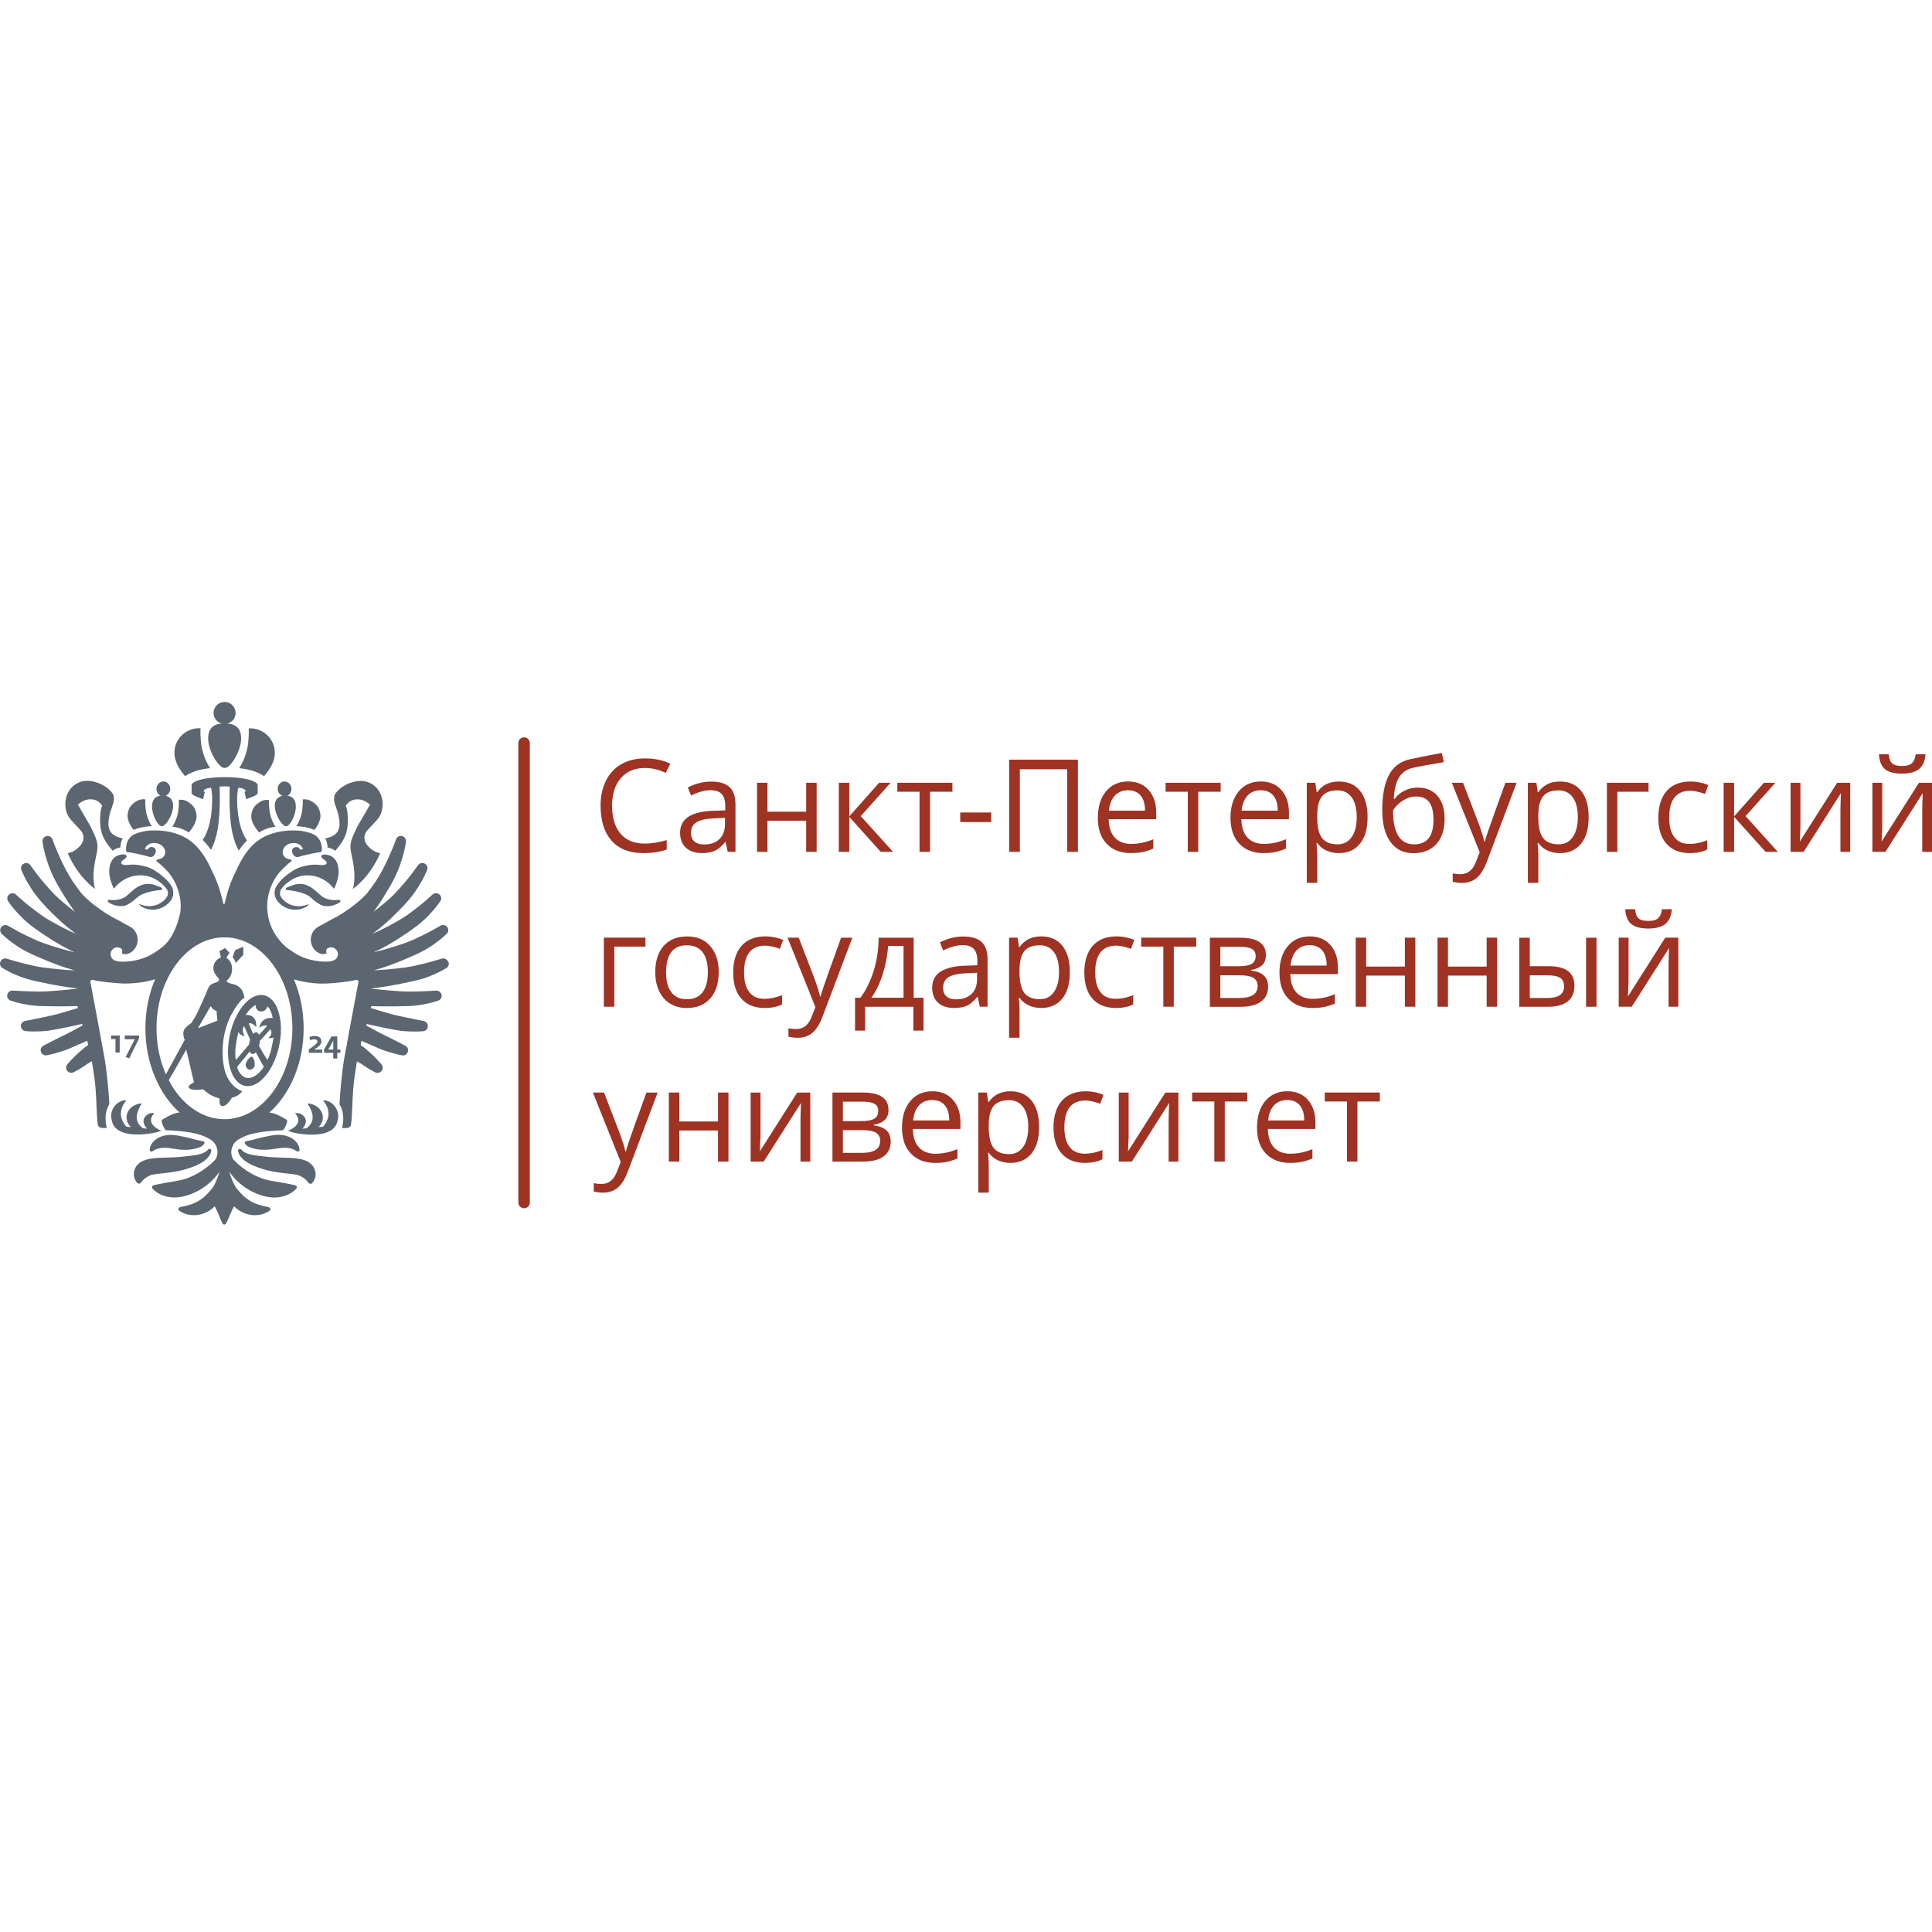 <?xml version="1.0" encoding="UTF-8"?> <svg xmlns="http://www.w3.org/2000/svg" width="300" height="300" viewBox="0 0 300 300" fill="none"> <path d="M100.133 119.251C98.558 119.251 97.32 119.772 96.408 120.82C95.496 121.869 95.04 123.302 95.04 125.12C95.04 126.938 95.479 128.436 96.355 129.461C97.231 130.479 98.481 130.994 100.11 130.994C101.11 130.994 102.247 130.817 103.527 130.455V131.912C102.538 132.285 101.312 132.469 99.855 132.469C97.747 132.469 96.124 131.829 94.975 130.55C93.832 129.271 93.258 127.453 93.258 125.102C93.258 123.627 93.536 122.336 94.087 121.229C94.638 120.122 95.431 119.269 96.473 118.665C97.516 118.067 98.742 117.765 100.151 117.765C101.649 117.765 102.964 118.037 104.083 118.588L103.378 120.015C102.295 119.506 101.211 119.251 100.127 119.251H100.133Z" fill="#9E3223"></path> <path d="M113.002 132.274L112.676 130.746H112.599C112.066 131.415 111.533 131.871 111 132.108C110.467 132.345 109.804 132.463 109.011 132.463C107.945 132.463 107.116 132.191 106.512 131.64C105.907 131.095 105.605 130.313 105.605 129.301C105.605 127.133 107.335 126.002 110.799 125.896L112.617 125.836V125.173C112.617 124.332 112.439 123.71 112.072 123.308C111.711 122.905 111.131 122.704 110.337 122.704C109.443 122.704 108.43 122.976 107.305 123.527L106.808 122.283C107.335 121.999 107.915 121.774 108.543 121.608C109.171 121.442 109.804 121.365 110.438 121.365C111.717 121.365 112.664 121.649 113.28 122.218C113.896 122.787 114.204 123.698 114.204 124.948V132.268H113.002V132.274ZM109.33 131.131C110.343 131.131 111.137 130.852 111.711 130.296C112.285 129.739 112.576 128.963 112.576 127.968V126.997L110.953 127.068C109.662 127.115 108.732 127.317 108.158 127.672C107.589 128.027 107.299 128.578 107.299 129.33C107.299 129.917 107.477 130.367 107.832 130.669C108.187 130.977 108.685 131.131 109.324 131.131H109.33Z" fill="#9E3223"></path> <path d="M119.172 121.549V126.044H125.183V121.549H126.806V132.274H125.183V127.441H119.172V132.274H117.55V121.549H119.172Z" fill="#9E3223"></path> <path d="M136.506 121.549H138.288L133.657 126.725L138.667 132.274H136.766L131.875 126.843V132.274H130.252V121.549H131.875V126.766L136.506 121.549Z" fill="#9E3223"></path> <path d="M147.888 122.94H144.406V132.274H142.784V122.94H139.337V121.549H147.888V122.94Z" fill="#9E3223"></path> <path d="M149.107 127.649V126.162H153.916V127.649H149.107Z" fill="#9E3223"></path> <path d="M167.378 132.273H165.713V119.446H158.364V132.273H156.7V117.966H167.378V132.273Z" fill="#9E3223"></path> <path d="M175.597 132.468C174.01 132.468 172.761 131.983 171.843 131.017C170.925 130.052 170.469 128.708 170.469 126.996C170.469 125.285 170.895 123.893 171.742 122.875C172.595 121.856 173.738 121.347 175.171 121.347C176.515 121.347 177.581 121.791 178.363 122.673C179.144 123.556 179.535 124.722 179.535 126.173V127.198H172.151C172.18 128.459 172.5 129.412 173.104 130.064C173.708 130.715 174.561 131.041 175.656 131.041C176.811 131.041 177.954 130.798 179.079 130.318V131.769C178.505 132.018 177.966 132.196 177.451 132.302C176.936 132.409 176.32 132.462 175.597 132.462V132.468ZM175.159 122.715C174.3 122.715 173.613 122.993 173.098 123.556C172.589 124.118 172.287 124.894 172.192 125.883H177.8C177.8 124.858 177.575 124.077 177.113 123.532C176.657 122.987 176.006 122.715 175.159 122.715Z" fill="#9E3223"></path> <path d="M189.544 122.94H186.061V132.274H184.439V122.94H180.992V121.549H189.544V122.94Z" fill="#9E3223"></path> <path d="M196.2 132.468C194.613 132.468 193.363 131.983 192.445 131.017C191.527 130.052 191.071 128.708 191.071 126.996C191.071 125.285 191.498 123.893 192.35 122.875C193.203 121.856 194.346 121.347 195.779 121.347C197.124 121.347 198.184 121.791 198.971 122.673C199.753 123.556 200.144 124.722 200.144 126.173V127.198H192.759C192.789 128.459 193.108 129.412 193.713 130.064C194.317 130.715 195.163 131.041 196.259 131.041C197.414 131.041 198.557 130.798 199.682 130.318V131.769C199.107 132.018 198.563 132.196 198.053 132.302C197.538 132.409 196.922 132.462 196.2 132.462V132.468ZM195.762 122.715C194.897 122.715 194.216 122.993 193.701 123.556C193.185 124.118 192.889 124.894 192.795 125.883H198.403C198.403 124.858 198.178 124.077 197.716 123.532C197.26 122.987 196.608 122.715 195.762 122.715Z" fill="#9E3223"></path> <path d="M207.901 132.469C207.203 132.469 206.569 132.339 205.989 132.084C205.408 131.824 204.929 131.433 204.538 130.894H204.419C204.496 131.522 204.538 132.114 204.538 132.676V137.088H202.915V121.549H204.236L204.461 123.018H204.538C204.952 122.431 205.444 122.005 205.994 121.744C206.551 121.484 207.185 121.354 207.901 121.354C209.323 121.354 210.424 121.839 211.194 122.81C211.97 123.782 212.355 125.144 212.355 126.902C212.355 128.661 211.964 130.035 211.176 131.006C210.389 131.983 209.299 132.469 207.901 132.469ZM207.67 122.733C206.575 122.733 205.781 123.035 205.29 123.645C204.798 124.249 204.55 125.215 204.538 126.541V126.902C204.538 128.407 204.786 129.484 205.29 130.136C205.793 130.787 206.599 131.107 207.706 131.107C208.63 131.107 209.358 130.734 209.885 129.982C210.412 129.23 210.673 128.199 210.673 126.879C210.673 125.558 210.406 124.516 209.885 123.799C209.358 123.089 208.624 122.727 207.67 122.727V122.733Z" fill="#9E3223"></path> <path d="M214.635 125.848C214.635 123.497 214.978 121.667 215.671 120.353C216.364 119.038 217.46 118.221 218.958 117.889C220.823 117.492 222.47 117.167 223.891 116.918L224.193 118.345C221.931 118.724 220.314 119.02 219.337 119.245C218.389 119.458 217.685 119.968 217.211 120.773C216.737 121.579 216.477 122.668 216.435 124.054H216.554C216.956 123.503 217.477 123.077 218.117 122.763C218.756 122.449 219.426 122.295 220.124 122.295C221.439 122.295 222.47 122.722 223.21 123.58C223.944 124.433 224.317 125.617 224.317 127.133C224.317 128.809 223.891 130.118 223.032 131.066C222.179 132.007 220.989 132.481 219.461 132.481C217.933 132.481 216.773 131.901 215.92 130.746C215.067 129.591 214.641 127.962 214.641 125.854L214.635 125.848ZM219.603 131.113C221.593 131.113 222.588 129.846 222.588 127.305C222.588 124.765 221.682 123.675 219.882 123.675C219.384 123.675 218.905 123.776 218.449 123.983C217.987 124.19 217.566 124.463 217.187 124.8C216.808 125.138 216.512 125.487 216.305 125.848C216.305 127.566 216.577 128.869 217.116 129.769C217.655 130.663 218.49 131.113 219.609 131.113H219.603Z" fill="#9E3223"></path> <path d="M225.437 121.549H227.178L229.529 127.666C230.044 129.064 230.364 130.071 230.488 130.692H230.565C230.648 130.361 230.826 129.792 231.098 128.987C231.37 128.181 232.253 125.706 233.757 121.555H235.498L230.891 133.766C230.435 134.974 229.902 135.827 229.292 136.336C228.682 136.839 227.93 137.094 227.047 137.094C226.55 137.094 226.064 137.041 225.579 136.928V135.625C225.94 135.702 226.337 135.744 226.781 135.744C227.894 135.744 228.694 135.116 229.167 133.867L229.765 132.339L225.442 121.555L225.437 121.549Z" fill="#9E3223"></path> <path d="M242.231 132.469C241.533 132.469 240.893 132.339 240.319 132.084C239.738 131.824 239.259 131.433 238.868 130.894H238.749C238.826 131.522 238.868 132.114 238.868 132.676V137.088H237.245V121.549H238.566L238.791 123.018H238.868C239.282 122.431 239.774 122.005 240.325 121.744C240.881 121.484 241.515 121.354 242.231 121.354C243.653 121.354 244.754 121.839 245.524 122.81C246.294 123.782 246.685 125.144 246.685 126.902C246.685 128.661 246.294 130.035 245.506 131.006C244.719 131.983 243.629 132.469 242.231 132.469ZM242 122.733C240.905 122.733 240.111 123.035 239.62 123.645C239.128 124.249 238.88 125.215 238.868 126.541V126.902C238.868 128.407 239.116 129.484 239.62 130.136C240.123 130.787 240.929 131.107 242.036 131.107C242.96 131.107 243.688 130.734 244.215 129.982C244.742 129.23 245.003 128.199 245.003 126.879C245.003 125.558 244.742 124.516 244.215 123.799C243.688 123.089 242.954 122.727 242 122.727V122.733Z" fill="#9E3223"></path> <path d="M255.975 122.94H251.143V132.274H249.521V121.549H255.981V122.94H255.975Z" fill="#9E3223"></path> <path d="M262.39 132.469C260.838 132.469 259.636 131.989 258.783 131.036C257.93 130.083 257.504 128.726 257.504 126.979C257.504 125.232 257.936 123.799 258.801 122.822C259.665 121.845 260.897 121.354 262.496 121.354C263.011 121.354 263.527 121.407 264.042 121.519C264.557 121.632 264.96 121.762 265.256 121.91L264.758 123.29C264.397 123.148 264.006 123.029 263.586 122.935C263.159 122.84 262.786 122.793 262.461 122.793C260.281 122.793 259.192 124.184 259.192 126.962C259.192 128.282 259.458 129.289 259.985 129.994C260.518 130.698 261.306 131.048 262.348 131.048C263.242 131.048 264.16 130.858 265.096 130.473V131.912C264.379 132.285 263.473 132.469 262.384 132.469H262.39Z" fill="#9E3223"></path> <path d="M273.896 121.549H275.679L271.048 126.725L276.058 132.274H274.163L269.271 126.843V132.274H267.648V121.549H269.271V126.766L273.902 121.549H273.896Z" fill="#9E3223"></path> <path d="M279.569 121.549V128.347L279.498 130.13L279.468 130.686L285.272 121.549H287.297V132.274H285.781V125.718L285.811 124.427L285.858 123.154L280.066 132.274H278.041V121.549H279.569Z" fill="#9E3223"></path> <path d="M292.272 121.549V128.347L292.201 130.13L292.171 130.686L297.975 121.549H300V132.273H298.484V125.718L298.514 124.427L298.561 123.154L292.769 132.273H290.744V121.549H292.272ZM295.334 120.127C294.126 120.127 293.243 119.896 292.692 119.429C292.136 118.961 291.828 118.191 291.763 117.125H293.291C293.35 117.806 293.527 118.28 293.824 118.546C294.12 118.813 294.635 118.949 295.375 118.949C296.044 118.949 296.542 118.807 296.867 118.517C297.193 118.226 297.389 117.765 297.46 117.125H298.993C298.916 118.155 298.585 118.913 298.004 119.399C297.424 119.885 296.536 120.127 295.334 120.127Z" fill="#9E3223"></path> <path d="M100.222 146.989H95.389V156.322H93.767V145.598H100.227V146.989H100.222Z" fill="#9E3223"></path> <path d="M111.598 150.951C111.598 152.698 111.16 154.066 110.278 155.049C109.395 156.032 108.181 156.524 106.63 156.524C105.67 156.524 104.818 156.299 104.077 155.849C103.331 155.399 102.757 154.753 102.354 153.912C101.951 153.071 101.75 152.082 101.75 150.957C101.75 149.21 102.188 147.848 103.059 146.871C103.935 145.894 105.143 145.408 106.701 145.408C108.258 145.408 109.395 145.906 110.278 146.906C111.16 147.907 111.604 149.252 111.604 150.957L111.598 150.951ZM103.426 150.951C103.426 152.319 103.698 153.367 104.249 154.084C104.8 154.8 105.605 155.162 106.665 155.162C107.725 155.162 108.537 154.806 109.087 154.09C109.638 153.373 109.916 152.331 109.916 150.951C109.916 149.571 109.638 148.553 109.087 147.842C108.537 147.137 107.719 146.782 106.647 146.782C105.576 146.782 104.782 147.132 104.243 147.83C103.704 148.529 103.432 149.571 103.432 150.951H103.426Z" fill="#9E3223"></path> <path d="M118.734 156.518C117.183 156.518 115.981 156.038 115.128 155.085C114.275 154.131 113.849 152.775 113.849 151.028C113.849 149.281 114.281 147.848 115.146 146.871C116.01 145.894 117.242 145.402 118.841 145.402C119.356 145.402 119.871 145.456 120.386 145.568C120.902 145.681 121.304 145.811 121.601 145.959L121.103 147.339C120.742 147.197 120.351 147.078 119.931 146.984C119.504 146.889 119.131 146.841 118.805 146.841C116.626 146.841 115.536 148.233 115.536 151.01C115.536 152.325 115.803 153.338 116.336 154.043C116.869 154.747 117.656 155.097 118.699 155.097C119.593 155.097 120.511 154.907 121.447 154.522V155.961C120.73 156.334 119.824 156.518 118.734 156.518Z" fill="#9E3223"></path> <path d="M122.287 145.598H124.028L126.379 151.715C126.894 153.113 127.214 154.119 127.339 154.741H127.416C127.498 154.41 127.676 153.841 127.949 153.036C128.221 152.23 129.103 149.755 130.607 145.604H132.349L127.741 157.815C127.285 159.023 126.752 159.876 126.142 160.385C125.532 160.888 124.786 161.143 123.898 161.143C123.4 161.143 122.915 161.084 122.429 160.977V159.674C122.79 159.751 123.187 159.793 123.631 159.793C124.745 159.793 125.544 159.165 126.018 157.915L126.616 156.388L122.293 145.604L122.287 145.598Z" fill="#9E3223"></path> <path d="M143.405 160.035H141.83V156.328H134.333V160.035H132.77V154.925H133.61C134.487 153.74 135.168 152.343 135.665 150.75C136.163 149.151 136.417 147.433 136.441 145.604H141.872V154.931H143.405V160.041V160.035ZM140.302 154.925V146.883H137.898C137.815 148.334 137.531 149.796 137.063 151.283C136.589 152.769 136.003 153.983 135.298 154.925H140.308H140.302Z" fill="#9E3223"></path> <path d="M152.14 156.322L151.82 154.794H151.743C151.21 155.47 150.677 155.92 150.144 156.162C149.611 156.399 148.948 156.518 148.154 156.518C147.094 156.518 146.259 156.245 145.655 155.695C145.051 155.144 144.749 154.368 144.749 153.355C144.749 151.188 146.478 150.051 149.943 149.95L151.761 149.891V149.228C151.761 148.387 151.583 147.765 151.216 147.362C150.855 146.96 150.274 146.758 149.481 146.758C148.586 146.758 147.574 147.031 146.449 147.581L145.951 146.338C146.478 146.054 147.059 145.829 147.686 145.663C148.314 145.497 148.948 145.42 149.581 145.42C150.861 145.42 151.808 145.704 152.424 146.273C153.04 146.841 153.348 147.753 153.348 149.003V156.322H152.146H152.14ZM148.468 155.179C149.481 155.179 150.274 154.901 150.855 154.35C151.429 153.794 151.719 153.018 151.719 152.023V151.052L150.097 151.123C148.806 151.17 147.876 151.372 147.301 151.727C146.733 152.082 146.443 152.639 146.443 153.385C146.443 153.971 146.62 154.421 146.976 154.723C147.331 155.031 147.828 155.185 148.468 155.185V155.179Z" fill="#9E3223"></path> <path d="M161.68 156.518C160.981 156.518 160.347 156.388 159.767 156.133C159.187 155.872 158.707 155.482 158.31 154.943H158.192C158.269 155.57 158.31 156.163 158.31 156.725V161.137H156.688V145.598H158.008L158.233 147.066H158.31C158.731 146.48 159.216 146.054 159.767 145.793C160.324 145.533 160.957 145.402 161.674 145.402C163.095 145.402 164.197 145.888 164.966 146.859C165.742 147.83 166.127 149.192 166.127 150.951C166.127 152.71 165.736 154.084 164.949 155.055C164.161 156.032 163.071 156.518 161.674 156.518H161.68ZM161.443 146.782C160.347 146.782 159.554 147.084 159.062 147.694C158.571 148.298 158.322 149.269 158.31 150.59V150.951C158.31 152.455 158.559 153.539 159.062 154.185C159.566 154.836 160.371 155.156 161.478 155.156C162.402 155.156 163.131 154.783 163.658 154.031C164.185 153.279 164.445 152.248 164.445 150.928C164.445 149.607 164.185 148.565 163.658 147.848C163.131 147.132 162.39 146.776 161.443 146.776V146.782Z" fill="#9E3223"></path> <path d="M173.258 156.518C171.706 156.518 170.504 156.038 169.651 155.085C168.798 154.131 168.372 152.775 168.372 151.028C168.372 149.281 168.804 147.848 169.669 146.871C170.534 145.894 171.765 145.402 173.364 145.402C173.88 145.402 174.395 145.456 174.91 145.568C175.425 145.681 175.828 145.811 176.124 145.959L175.627 147.339C175.265 147.197 174.874 147.078 174.454 146.984C174.028 146.889 173.654 146.841 173.329 146.841C171.149 146.841 170.06 148.233 170.06 151.01C170.06 152.325 170.326 153.338 170.859 154.043C171.392 154.747 172.18 155.097 173.222 155.097C174.116 155.097 175.034 154.907 175.97 154.522V155.961C175.253 156.334 174.347 156.518 173.258 156.518Z" fill="#9E3223"></path> <path d="M185.748 146.989H182.265V156.322H180.643V146.989H177.202V145.598H185.753V146.989H185.748Z" fill="#9E3223"></path> <path d="M196.567 148.293C196.567 148.992 196.365 149.519 195.963 149.886C195.56 150.247 194.997 150.49 194.275 150.614V150.703C195.187 150.828 195.856 151.094 196.276 151.509C196.697 151.923 196.91 152.486 196.91 153.214C196.91 154.215 196.543 154.985 195.809 155.524C195.074 156.063 194.002 156.335 192.593 156.335H187.867V145.61H192.575C195.234 145.61 196.567 146.505 196.567 148.299V148.293ZM194.979 148.453C194.979 147.932 194.778 147.559 194.375 147.34C193.973 147.12 193.363 147.014 192.551 147.014H189.49V150.04H192.238C193.244 150.04 193.949 149.916 194.364 149.667C194.772 149.418 194.979 149.015 194.979 148.453ZM195.282 153.102C195.282 152.521 195.062 152.101 194.618 151.834C194.18 151.568 193.452 151.438 192.433 151.438H189.49V154.967H192.474C194.346 154.967 195.282 154.345 195.282 153.102Z" fill="#9E3223"></path> <path d="M203.803 156.518C202.216 156.518 200.967 156.038 200.049 155.073C199.131 154.108 198.675 152.769 198.675 151.046C198.675 149.323 199.101 147.943 199.954 146.93C200.807 145.912 201.95 145.402 203.383 145.402C204.727 145.402 205.787 145.846 206.575 146.729C207.356 147.611 207.747 148.778 207.747 150.229V151.253H200.357C200.386 152.515 200.706 153.468 201.31 154.12C201.914 154.771 202.761 155.097 203.857 155.097C205.011 155.097 206.154 154.854 207.279 154.374V155.825C206.705 156.074 206.16 156.251 205.651 156.358C205.136 156.465 204.52 156.518 203.797 156.518H203.803ZM203.365 146.764C202.5 146.764 201.819 147.043 201.304 147.605C200.795 148.168 200.493 148.944 200.398 149.933H206.006C206.006 148.908 205.775 148.126 205.319 147.582C204.863 147.037 204.212 146.764 203.365 146.764Z" fill="#9E3223"></path> <path d="M212.136 145.598V150.092H218.147V145.598H219.77V156.322H218.147V151.49H212.136V156.322H210.514V145.598H212.136Z" fill="#9E3223"></path> <path d="M224.838 145.598V150.092H230.849V145.598H232.472V156.322H230.849V151.49H224.838V156.322H223.216V145.598H224.838Z" fill="#9E3223"></path> <path d="M237.541 150.033H240.466C241.828 150.033 242.841 150.288 243.492 150.791C244.144 151.295 244.475 152.053 244.475 153.059C244.475 154.137 244.126 154.948 243.433 155.499C242.74 156.05 241.716 156.328 240.365 156.328H235.912V145.604H237.541V150.039V150.033ZM237.541 151.437V154.966H240.288C242.012 154.966 242.87 154.362 242.87 153.16C242.87 152.562 242.669 152.124 242.272 151.851C241.876 151.579 241.195 151.443 240.235 151.443H237.535L237.541 151.437ZM247.904 156.328H246.282V145.604H247.904V156.328Z" fill="#9E3223"></path> <path d="M252.879 145.597V152.402L252.808 154.184L252.779 154.741L258.582 145.597H260.608V156.322H259.092V149.767L259.121 148.476L259.169 147.202L253.377 156.322H251.352V145.597H252.879ZM255.941 144.182C254.733 144.182 253.851 143.945 253.3 143.483C252.743 143.016 252.435 142.252 252.37 141.18H253.898C253.957 141.861 254.135 142.329 254.431 142.601C254.727 142.867 255.242 143.004 255.983 143.004C256.658 143.004 257.155 142.862 257.475 142.571C257.795 142.287 257.996 141.819 258.067 141.18H259.601C259.524 142.21 259.192 142.968 258.612 143.454C258.032 143.939 257.143 144.182 255.941 144.182Z" fill="#9E3223"></path> <path d="M92.056 169.647H93.797L96.148 175.765C96.663 177.162 96.983 178.169 97.107 178.791H97.184C97.267 178.459 97.445 177.891 97.717 177.085C97.99 176.28 98.872 173.805 100.376 169.653H102.117L97.51 181.865C97.054 183.073 96.521 183.925 95.911 184.435C95.301 184.938 94.555 185.193 93.666 185.193C93.169 185.193 92.683 185.139 92.198 185.027V183.724C92.553 183.801 92.956 183.842 93.4 183.842C94.513 183.842 95.313 183.215 95.787 181.965L96.385 180.437L92.062 169.653L92.056 169.647Z" fill="#9E3223"></path> <path d="M105.481 169.647V174.142H111.492V169.647H113.114V180.372H111.492V175.54H105.481V180.372H103.858V169.647H105.481Z" fill="#9E3223"></path> <path d="M118.088 169.647V176.452L118.017 178.234L117.988 178.791L123.791 169.653H125.817V180.378H124.301V173.822L124.33 172.531L124.378 171.258L118.586 180.378H116.561V169.653H118.088V169.647Z" fill="#9E3223"></path> <path d="M137.963 172.342C137.963 173.041 137.762 173.568 137.359 173.929C136.956 174.29 136.394 174.533 135.671 174.657V174.746C136.583 174.871 137.252 175.137 137.673 175.552C138.093 175.96 138.307 176.529 138.307 177.251C138.307 178.252 137.939 179.022 137.205 179.561C136.471 180.106 135.399 180.372 133.989 180.372H129.264V169.647H133.972C136.631 169.647 137.963 170.548 137.963 172.342ZM136.376 172.502C136.376 171.981 136.175 171.608 135.772 171.389C135.369 171.169 134.759 171.063 133.948 171.063H130.886V174.089H133.634C134.641 174.089 135.346 173.965 135.76 173.716C136.169 173.467 136.376 173.064 136.376 172.502ZM136.678 177.151C136.678 176.57 136.459 176.15 136.015 175.883C135.577 175.617 134.848 175.487 133.83 175.487H130.886V179.016H133.871C135.742 179.016 136.678 178.394 136.678 177.145V177.151Z" fill="#9E3223"></path> <path d="M145.194 180.573C143.607 180.573 142.357 180.087 141.439 179.122C140.521 178.156 140.065 176.812 140.065 175.101C140.065 173.389 140.492 171.998 141.345 170.979C142.197 169.96 143.34 169.451 144.773 169.451C146.118 169.451 147.184 169.895 147.965 170.778C148.747 171.66 149.138 172.827 149.138 174.278V175.308H141.747C141.777 176.563 142.097 177.523 142.701 178.174C143.305 178.826 144.152 179.151 145.247 179.151C146.402 179.151 147.545 178.909 148.67 178.429V179.88C148.096 180.129 147.551 180.306 147.042 180.413C146.526 180.519 145.91 180.573 145.188 180.573H145.194ZM144.756 170.813C143.897 170.813 143.21 171.092 142.695 171.654C142.186 172.217 141.883 172.993 141.789 173.981H147.397C147.397 172.957 147.166 172.175 146.71 171.63C146.254 171.086 145.602 170.813 144.756 170.813Z" fill="#9E3223"></path> <path d="M156.895 180.573C156.197 180.573 155.557 180.442 154.983 180.188C154.408 179.927 153.923 179.536 153.532 178.997H153.413C153.49 179.625 153.532 180.217 153.532 180.78V185.192H151.909V169.652H153.23L153.455 171.121H153.532C153.952 170.535 154.438 170.108 154.989 169.848C155.545 169.587 156.179 169.457 156.895 169.457C158.317 169.457 159.412 169.943 160.188 170.914C160.964 171.885 161.349 173.247 161.349 175.006C161.349 176.765 160.952 178.139 160.17 179.11C159.383 180.087 158.293 180.573 156.895 180.573ZM156.659 170.837C155.563 170.837 154.769 171.139 154.284 171.749C153.792 172.353 153.544 173.318 153.532 174.645V175.006C153.532 176.51 153.781 177.588 154.284 178.239C154.787 178.885 155.593 179.211 156.7 179.211C157.624 179.211 158.352 178.837 158.879 178.085C159.406 177.333 159.667 176.303 159.667 174.982C159.667 173.662 159.406 172.619 158.879 171.903C158.352 171.192 157.618 170.831 156.665 170.831L156.659 170.837Z" fill="#9E3223"></path> <path d="M168.473 180.573C166.921 180.573 165.719 180.093 164.866 179.139C164.013 178.18 163.587 176.83 163.587 175.083C163.587 173.336 164.019 171.903 164.884 170.926C165.748 169.949 166.98 169.457 168.579 169.457C169.094 169.457 169.61 169.51 170.125 169.623C170.64 169.735 171.043 169.866 171.339 170.014L170.841 171.394C170.48 171.251 170.089 171.127 169.669 171.032C169.242 170.938 168.869 170.89 168.544 170.89C166.364 170.89 165.275 172.276 165.275 175.059C165.275 176.374 165.541 177.387 166.074 178.091C166.607 178.796 167.395 179.145 168.437 179.145C169.331 179.145 170.249 178.956 171.185 178.571V180.01C170.468 180.383 169.562 180.567 168.473 180.567V180.573Z" fill="#9E3223"></path> <path d="M175.253 169.647V176.452L175.182 178.234L175.153 178.791L180.956 169.653H182.982V180.378H181.466V173.822L181.495 172.531L181.543 171.258L175.751 180.378H173.726V169.653H175.253V169.647Z" fill="#9E3223"></path> <path d="M193.665 171.039H190.182V180.372H188.56V171.039H185.119V169.647H193.67V171.039H193.665Z" fill="#9E3223"></path> <path d="M200.315 180.573C198.728 180.573 197.478 180.087 196.56 179.122C195.643 178.156 195.187 176.812 195.187 175.101C195.187 173.389 195.613 171.998 196.46 170.979C197.313 169.96 198.455 169.451 199.889 169.451C201.233 169.451 202.299 169.895 203.081 170.778C203.862 171.66 204.253 172.827 204.253 174.278V175.308H196.868C196.898 176.563 197.218 177.523 197.822 178.174C198.426 178.826 199.273 179.151 200.368 179.151C201.523 179.151 202.666 178.909 203.791 178.429V179.88C203.217 180.129 202.672 180.306 202.163 180.413C201.647 180.519 201.032 180.573 200.309 180.573H200.315ZM199.877 170.813C199.018 170.813 198.331 171.092 197.816 171.654C197.301 172.217 197.005 172.993 196.91 173.981H202.518C202.518 172.957 202.293 172.175 201.831 171.63C201.375 171.086 200.724 170.813 199.877 170.813Z" fill="#9E3223"></path> <path d="M214.261 171.039H210.779V180.372H209.157V171.039H205.71V169.647H214.261V171.039Z" fill="#9E3223"></path> <path d="M81.379 187.614C80.887 187.614 80.49 187.217 80.49 186.726V115.378C80.49 114.886 80.887 114.489 81.379 114.489C81.87 114.489 82.267 114.886 82.267 115.378V186.726C82.267 187.217 81.87 187.614 81.379 187.614Z" fill="#9E3223"></path> <path d="M27.441 118.528C27.465 118.588 27.489 118.647 27.512 118.694C27.951 119.624 28.75 120.524 28.75 120.524C28.75 120.524 28.762 120.518 28.762 120.512C28.762 120.512 28.874 120.429 29.111 120.293C29.188 120.246 29.283 120.198 29.39 120.145C29.644 120.021 29.97 119.873 30.379 119.73C31.344 119.387 32.629 119.28 32.629 119.28C32.629 119.28 31.433 117.616 31.208 115.212C31.077 113.85 31.131 113.133 31.148 113.092C31.066 113.092 30.989 113.08 30.906 113.08C30 113.08 29.165 113.4 28.507 113.927C28.489 113.939 28.472 113.951 28.46 113.962C27.613 114.667 27.08 115.721 27.08 116.906C27.08 117.237 27.128 117.557 27.204 117.859C27.264 118.055 27.352 118.303 27.441 118.516V118.528Z" fill="#5B6670"></path> <path d="M34.144 118.86C34.387 119.121 34.63 119.239 34.855 119.239H34.914C35.133 119.239 35.382 119.121 35.625 118.86C36.164 118.339 36.726 117.463 37.111 116.397C37.662 114.857 37.502 113.554 36.856 112.938C36.537 112.654 36.146 112.458 35.714 112.399C35.619 112.387 35.453 112.376 35.287 112.37C36.033 112.18 36.584 111.517 36.584 110.711C36.584 109.764 35.82 109 34.873 109C33.925 109 33.161 109.764 33.161 110.711C33.161 111.511 33.712 112.18 34.452 112.364C34.31 112.364 34.156 112.376 34.055 112.393C33.623 112.458 33.232 112.648 32.913 112.938C32.267 113.554 32.107 114.857 32.658 116.397C33.043 117.463 33.605 118.339 34.144 118.86Z" fill="#5B6670"></path> <path d="M50.489 130.195C50.88 130.816 50.862 131.592 50.862 131.592C50.862 131.592 51.656 131.728 52.041 132.119C52.041 132.119 52.1 132.06 52.112 132.048C52.645 131.397 53.622 130.325 53.9 128.773C54.131 127.506 53.983 125.735 53.717 125.167C53.705 125.149 53.699 125.114 53.687 125.096C53.942 124.8 54.356 124.119 55.517 124.119C55.943 124.119 56.322 124.237 56.63 124.379C57.14 124.622 57.453 124.948 57.453 124.948C57.453 124.948 56.453 126.724 55.932 127.577C55.665 128.009 55.47 128.347 54.931 129.537C54.481 130.526 54.362 131.184 54.439 131.888C54.504 132.481 54.818 133.618 54.954 134.76C55.215 136.952 54.783 138.024 54.783 138.024C54.783 138.024 54.794 138.018 54.806 138.006C54.806 138.012 54.794 138.029 54.794 138.029C54.794 138.029 57.388 136.312 59.035 132.486C59.029 132.486 59.023 132.486 59.017 132.486C58.709 132.433 58.472 132.344 58.253 132.238C58.034 132.131 57.844 131.995 57.643 131.841C56.192 130.728 56.518 129.549 56.992 128.992C57.128 128.833 57.264 128.679 57.412 128.525C57.779 128.134 58.17 127.743 58.585 127.257C59.112 126.647 59.301 126.037 59.366 125.499C59.39 125.315 59.414 125.125 59.414 124.936C59.414 123.325 58.632 122.23 57.637 121.679C57.306 121.495 56.95 121.371 56.595 121.306C55.481 121.116 54.119 121.531 53.124 122.212C52.745 122.472 52.118 123.047 51.946 123.479C51.727 124.563 52.053 124.841 52.384 125.96C52.39 125.984 52.402 126.002 52.414 126.026C53.095 128.519 52.745 129.727 50.495 130.206L50.489 130.195Z" fill="#5B6670"></path> <path d="M39.345 127.963C39.635 128.584 40.174 129.188 40.174 129.188L40.251 129.271C40.251 129.271 40.547 129.017 41.317 128.715C41.956 128.466 42.773 128.377 42.773 128.377C42.773 128.377 41.974 127.264 41.82 125.653C41.731 124.723 41.773 124.238 41.779 124.232C41.779 124.232 41.767 124.232 41.761 124.232C41.352 124.155 40.932 124.232 40.541 124.421C40.274 124.569 40.038 124.735 39.836 124.913C39.493 125.221 39.262 125.564 39.167 125.937C39.025 126.328 38.977 126.766 39.06 127.216C39.066 127.258 39.208 127.72 39.327 127.98L39.345 127.963Z" fill="#5B6670"></path> <path d="M42.897 126.316C43.246 127.281 43.815 128.093 44.259 128.258C44.324 128.288 44.395 128.306 44.454 128.306C44.91 128.252 45.52 127.329 45.81 126.197C46.083 125.137 45.899 124.255 45.437 123.882C45.331 123.805 45.218 123.734 45.094 123.681C44.969 123.621 44.839 123.58 44.703 123.55C44.679 123.55 44.661 123.538 44.638 123.533C45.017 123.349 45.272 122.929 45.254 122.449C45.23 121.975 44.946 121.584 44.561 121.43C44.425 121.377 44.282 121.347 44.129 121.353C43.542 121.377 43.092 121.91 43.122 122.538C43.145 123.017 43.436 123.408 43.832 123.562C43.542 123.639 43.282 123.787 43.069 123.977C42.636 124.391 42.53 125.285 42.897 126.322V126.316Z" fill="#5B6670"></path> <path d="M46.031 128.288C46.031 128.288 47.398 128.3 48.761 128.833C48.784 128.845 48.802 128.857 48.826 128.869C49.009 128.638 49.276 128.271 49.453 127.892C49.578 127.631 49.714 127.169 49.72 127.128C49.803 126.678 49.755 126.245 49.613 125.849C49.525 125.481 49.294 125.132 48.944 124.824C48.743 124.646 48.512 124.481 48.239 124.333C48.239 124.333 48.233 124.333 48.228 124.333C48.228 124.333 48.228 124.333 48.222 124.333C47.837 124.149 47.41 124.072 47.002 124.137C47.014 124.143 47.049 124.629 46.96 125.558C46.812 127.169 46.007 128.282 46.007 128.282C46.007 128.282 46.019 128.282 46.031 128.282V128.288Z" fill="#5B6670"></path> <path d="M37.129 119.286C37.129 119.286 38.414 119.393 39.379 119.736C39.788 119.878 40.114 120.026 40.368 120.151C40.475 120.204 40.57 120.251 40.647 120.299C40.877 120.429 40.996 120.518 40.996 120.518L41.008 120.524C41.008 120.524 41.807 119.624 42.245 118.694C42.269 118.641 42.293 118.587 42.317 118.528C42.405 118.315 42.488 118.066 42.553 117.871C42.63 117.563 42.678 117.249 42.678 116.917C42.678 115.733 42.139 114.673 41.298 113.974C41.28 113.962 41.263 113.95 41.251 113.939C40.593 113.412 39.758 113.092 38.852 113.092C38.769 113.092 38.692 113.098 38.609 113.104C38.627 113.145 38.675 113.862 38.55 115.224C38.325 117.628 37.129 119.292 37.129 119.292V119.286Z" fill="#5B6670"></path> <path d="M37.982 122.981C37.982 122.981 38.13 123.733 38.224 124.065C38.224 124.065 38.319 124.065 38.319 124.071C38.888 123.84 40.013 123.508 40.013 123.129V121.933C40.013 121.714 39.794 121.513 39.409 121.335C38.621 120.968 37.141 120.713 35.453 120.678H34.476C32.741 120.696 31.177 120.956 30.366 121.335C29.981 121.513 29.75 121.72 29.75 121.933V123.129C29.75 123.503 30.881 123.84 31.456 124.071C31.456 124.071 31.544 124.059 31.55 124.065C31.639 123.728 31.793 122.981 31.793 122.981C31.793 122.981 31.669 122.934 31.645 122.881C31.574 122.733 31.704 122.644 31.912 122.525C32.125 122.413 32.468 122.342 32.764 122.33C32.942 122.987 32.972 124.018 32.93 124.906C32.853 126.683 32.516 128.909 31.467 130.425C31.87 130.81 32.308 131.32 32.758 131.965C33.848 129.875 34.02 127.583 34.114 125.226C34.156 124.189 34.114 122.97 34.114 122.14C34.215 122.14 34.553 122.099 34.89 122.099C35.228 122.099 35.559 122.14 35.66 122.14C35.66 122.97 35.619 124.184 35.66 125.226C35.755 127.624 35.927 129.957 37.07 132.078C37.484 131.474 37.893 130.982 38.266 130.597C38.295 130.562 38.319 130.526 38.343 130.485C37.259 128.969 36.916 126.7 36.839 124.9C36.803 124.018 36.827 122.981 37.004 122.324C37.3 122.336 37.65 122.407 37.857 122.519C38.07 122.638 38.195 122.727 38.124 122.875C38.1 122.922 37.976 122.975 37.976 122.975L37.982 122.981Z" fill="#5B6670"></path> <path d="M52.687 139.741C52.687 139.741 52.675 139.735 52.669 139.735C52.651 139.735 52.633 139.729 52.621 139.735H52.592C52.527 139.741 52.473 139.747 52.414 139.753C51.792 139.794 51.182 139.747 50.685 139.552C50.401 139.457 50.158 139.297 49.921 139.131C49.868 139.084 49.228 138.527 49.115 138.421C48.654 137.988 47.789 137.361 46.889 137.272C45.876 137.171 45.231 137.544 44.502 137.828C44.437 137.858 44.384 137.923 44.378 138C44.378 138.083 44.425 138.16 44.496 138.19C44.52 138.201 44.55 138.213 44.579 138.213C45.296 138.267 45.983 138.385 46.634 138.58C47.114 138.728 47.594 138.882 47.973 139.149C48.47 139.504 48.896 139.954 49.187 140.132C49.56 140.369 49.885 140.594 50.312 140.677C50.762 140.754 51.224 140.724 51.662 140.606C51.68 140.606 51.697 140.594 51.721 140.588C51.84 140.558 51.946 140.517 52.059 140.475C52.213 140.416 52.355 140.345 52.497 140.268C52.497 140.268 52.509 140.262 52.515 140.256C52.604 140.203 52.698 140.162 52.781 140.096C52.781 140.096 52.781 140.096 52.787 140.096C52.84 140.055 52.87 139.99 52.864 139.925C52.858 139.836 52.787 139.765 52.704 139.753L52.687 139.741Z" fill="#5B6670"></path> <path d="M49.903 133.055C49.95 133.197 50.098 133.351 50.27 133.451C50.809 133.765 51.004 134.227 50.193 134.322C49.601 134.393 48.985 133.996 46.806 134.6C45.526 134.95 44.016 136.241 43.495 136.839C43.335 137.022 43.163 137.236 43.01 137.461C42.506 138.189 42.506 139.172 43.057 139.877C43.383 140.291 43.744 140.564 43.85 140.635C45.763 141.932 47.563 140.86 47.759 140.664C47.913 140.51 47.925 140.445 47.895 140.404C47.895 140.404 47.883 140.404 47.883 140.398C47.883 140.398 47.273 140.718 46.426 140.718C45.947 140.718 45.449 140.635 45.041 140.451C44.739 140.315 44.046 139.942 43.637 139.291C43.371 138.864 43.43 138.319 43.75 137.934C44.069 137.549 44.46 137.182 44.828 136.916C45.651 136.312 46.592 135.945 47.688 135.927C47.712 135.927 47.741 135.927 47.765 135.927C48.316 135.927 48.843 136.022 49.34 136.187C49.589 136.27 49.832 136.371 50.063 136.489C50.767 136.851 51.371 137.366 51.839 137.994C51.839 137.994 51.839 137.994 51.839 137.988C51.839 137.988 51.851 138 51.851 138.005C52.029 137.703 52.23 137.242 52.402 136.602C52.431 136.489 52.461 136.377 52.491 136.253C52.733 135.181 52.662 132.688 50.294 132.688C50.252 132.688 50.205 132.705 50.163 132.717C49.909 132.782 49.849 132.918 49.897 133.067L49.903 133.055Z" fill="#5B6670"></path> <path d="M10.972 127.251C11.386 127.737 11.783 128.128 12.144 128.519C12.286 128.672 12.428 128.826 12.565 128.986C13.038 129.543 13.364 130.721 11.913 131.835C11.712 131.989 11.516 132.125 11.303 132.232C11.084 132.338 10.841 132.421 10.539 132.48C10.533 132.48 10.527 132.48 10.521 132.48C12.162 136.312 14.762 138.023 14.762 138.023C14.762 138.023 14.756 138.006 14.75 138C14.768 138.011 14.774 138.017 14.774 138.017C14.774 138.017 14.341 136.946 14.602 134.754C14.738 133.611 15.052 132.474 15.117 131.882C15.194 131.172 15.075 130.52 14.626 129.531C14.087 128.347 13.891 128.009 13.625 127.571C13.104 126.724 12.103 124.942 12.103 124.942C12.103 124.942 12.417 124.622 12.926 124.373C13.234 124.225 13.613 124.113 14.039 124.113C15.2 124.113 15.62 124.794 15.869 125.09C15.857 125.107 15.851 125.137 15.839 125.161C15.573 125.729 15.425 127.5 15.656 128.767C15.94 130.319 16.917 131.391 17.444 132.042C17.456 132.054 17.515 132.113 17.515 132.113C17.906 131.722 18.688 131.592 18.694 131.586C18.694 131.586 18.676 130.81 19.067 130.189C16.817 129.715 16.467 128.507 17.148 126.008C17.154 125.984 17.166 125.966 17.178 125.942C17.509 124.817 17.829 124.545 17.616 123.461C17.438 123.029 16.817 122.454 16.438 122.194C15.443 121.519 14.081 121.098 12.967 121.288C12.612 121.347 12.257 121.471 11.925 121.661C10.93 122.212 10.148 123.307 10.148 124.918C10.148 125.107 10.172 125.297 10.196 125.481C10.261 126.019 10.45 126.629 10.977 127.239L10.972 127.251Z" fill="#5B6670"></path> <path d="M26.783 128.371C26.783 128.371 27.601 128.459 28.24 128.708C29.01 129.01 29.306 129.265 29.306 129.265C29.306 129.265 29.383 129.188 29.383 129.182C29.383 129.182 29.922 128.578 30.212 127.956C30.337 127.696 30.473 127.234 30.479 127.192C30.562 126.742 30.514 126.31 30.372 125.913C30.283 125.546 30.052 125.196 29.703 124.889C29.502 124.711 29.271 124.545 28.998 124.397C28.613 124.213 28.187 124.136 27.778 124.202C27.778 124.202 27.766 124.207 27.761 124.207C27.772 124.213 27.808 124.699 27.719 125.629C27.571 127.24 26.766 128.353 26.766 128.353L26.783 128.371Z" fill="#5B6670"></path> <path d="M25.101 128.306C25.16 128.306 25.226 128.288 25.297 128.258C25.741 128.087 26.315 127.281 26.659 126.316C27.026 125.286 26.919 124.385 26.487 123.971C26.274 123.781 26.013 123.633 25.723 123.556C26.12 123.402 26.41 123.012 26.434 122.532C26.463 121.904 26.007 121.377 25.427 121.347C25.273 121.342 25.131 121.371 24.995 121.424C24.604 121.578 24.32 121.969 24.296 122.443C24.272 122.923 24.533 123.337 24.912 123.527C24.888 123.533 24.87 123.539 24.847 123.544C24.71 123.574 24.58 123.621 24.456 123.675C24.331 123.728 24.219 123.799 24.112 123.876C23.65 124.249 23.461 125.137 23.739 126.192C24.035 127.323 24.639 128.247 25.095 128.3L25.101 128.306Z" fill="#5B6670"></path> <path d="M20.115 127.885C20.293 128.264 20.559 128.631 20.743 128.862C20.766 128.851 20.784 128.839 20.808 128.827C22.17 128.294 23.538 128.282 23.538 128.282L23.561 128.276C23.561 128.276 22.762 127.163 22.608 125.552C22.519 124.622 22.561 124.137 22.567 124.131C22.158 124.06 21.738 124.143 21.347 124.326C21.347 124.326 21.347 124.326 21.341 124.326C21.341 124.326 21.335 124.326 21.329 124.326C21.062 124.474 20.826 124.64 20.624 124.818C20.281 125.126 20.05 125.469 19.955 125.842C19.813 126.233 19.765 126.671 19.848 127.121C19.854 127.163 19.997 127.625 20.115 127.885Z" fill="#5B6670"></path> <path d="M24.983 138.207C25.012 138.207 25.042 138.196 25.066 138.184C25.137 138.154 25.19 138.077 25.184 137.994C25.184 137.917 25.125 137.852 25.06 137.822C24.331 137.538 23.686 137.165 22.673 137.266C21.773 137.355 20.908 137.988 20.446 138.415C20.334 138.521 19.694 139.084 19.641 139.125C19.404 139.291 19.161 139.457 18.877 139.546C18.374 139.741 17.77 139.789 17.148 139.747C17.089 139.741 17.029 139.735 16.97 139.729H16.941C16.941 139.729 16.905 139.729 16.893 139.729C16.887 139.729 16.881 139.735 16.875 139.735C16.793 139.747 16.721 139.818 16.716 139.907C16.71 139.978 16.739 140.043 16.793 140.079C16.793 140.079 16.793 140.079 16.799 140.079C16.881 140.138 16.976 140.185 17.065 140.239C17.065 140.239 17.077 140.245 17.083 140.25C17.219 140.333 17.367 140.399 17.521 140.458C17.634 140.499 17.74 140.541 17.858 140.57C17.876 140.57 17.894 140.582 17.918 140.588C18.356 140.701 18.818 140.73 19.268 140.659C19.694 140.576 20.02 140.345 20.393 140.114C20.677 139.931 21.11 139.487 21.607 139.131C21.986 138.865 22.466 138.705 22.945 138.563C23.597 138.373 24.278 138.249 25 138.196L24.983 138.207Z" fill="#5B6670"></path> <path d="M17.059 136.241C17.089 136.365 17.119 136.478 17.148 136.59C17.32 137.23 17.521 137.686 17.699 137.994C17.699 137.994 17.711 137.982 17.711 137.976C17.711 137.976 17.711 137.976 17.711 137.982C18.173 137.348 18.783 136.833 19.488 136.478C19.718 136.359 19.961 136.259 20.21 136.176C20.707 136.016 21.235 135.915 21.785 135.915C21.809 135.915 21.839 135.915 21.862 135.915C22.958 135.933 23.899 136.294 24.723 136.904C25.09 137.171 25.475 137.538 25.8 137.923C26.12 138.308 26.173 138.853 25.913 139.279C25.504 139.93 24.811 140.303 24.509 140.44C24.101 140.623 23.609 140.706 23.124 140.706C22.277 140.706 21.667 140.38 21.667 140.386C21.667 140.386 21.655 140.386 21.655 140.392C21.625 140.434 21.637 140.493 21.791 140.653C21.987 140.848 23.787 141.926 25.7 140.623C25.806 140.552 26.168 140.28 26.493 139.865C27.038 139.166 27.044 138.183 26.541 137.449C26.387 137.224 26.221 137.011 26.055 136.827C25.534 136.235 24.024 134.938 22.745 134.589C20.565 133.991 19.949 134.381 19.357 134.31C18.546 134.216 18.741 133.754 19.28 133.44C19.452 133.339 19.606 133.185 19.647 133.043C19.695 132.901 19.636 132.765 19.381 132.694C19.34 132.682 19.292 132.664 19.251 132.664C16.882 132.664 16.811 135.157 17.054 136.229L17.059 136.241Z" fill="#5B6670"></path> <path d="M45.882 172.786V172.81C45.882 172.81 45.894 172.81 45.9 172.81C45.894 172.798 45.888 172.792 45.882 172.786Z" fill="#5B6670"></path> <path d="M36.128 148.635C36.211 148.795 36.519 149.044 36.584 149.524C36.59 149.577 37.78 148.262 37.78 148.262V147.001L36.513 147.534L36.128 148.63V148.635Z" fill="#5B6670"></path> <path d="M28.389 181.692C28.963 181.538 29.484 181.361 30.041 181.148C30.313 181.041 30.592 180.922 30.864 180.78C31.142 180.638 31.415 180.478 31.681 180.295C31.942 180.111 32.185 179.88 32.392 179.62C32.498 179.489 32.581 179.347 32.658 179.193C32.694 179.11 32.735 179.027 32.759 178.956L32.812 178.749C32.848 178.589 32.759 178.441 32.611 178.4C32.552 178.388 32.498 178.394 32.445 178.412C32.398 178.429 32.35 178.453 32.315 178.494C32.143 178.696 31.954 178.838 31.752 178.945C31.557 179.051 31.344 179.122 31.113 179.193C30.651 179.329 30.142 179.401 29.62 179.466C29.105 179.531 28.549 179.59 28.039 179.637C27.53 179.685 27.009 179.708 26.476 179.726L24.835 179.78C24.267 179.809 23.675 179.839 22.994 179.999C22.733 180.064 22.455 180.141 22.171 180.271C22.076 180.318 21.975 180.366 21.88 180.425C21.507 180.656 21.134 181.035 20.957 181.473C20.767 181.911 20.743 182.344 20.82 182.717C20.903 183.09 21.057 183.41 21.324 183.688C21.43 183.801 21.59 183.824 21.726 183.765C21.774 183.747 21.886 183.647 21.886 183.647C22.36 182.883 23.367 182.474 23.568 182.427C24.385 182.237 25.552 182.184 26.677 182.018C27.246 181.935 27.826 181.829 28.401 181.675L28.389 181.692Z" fill="#5B6670"></path> <path d="M23.248 178.536C23.236 178.69 23.355 178.814 23.503 178.826C23.568 178.826 23.627 178.814 23.675 178.778H23.686V178.772L23.775 178.713C23.905 178.624 24.036 178.553 24.166 178.494C24.569 178.311 24.977 178.245 25.374 178.234C25.925 178.216 26.482 178.287 27.127 178.399C27.82 178.524 28.602 178.583 29.366 178.518C29.75 178.488 30.141 178.417 30.538 178.311C30.734 178.245 30.935 178.18 31.142 178.074H31.154C31.343 177.967 31.604 177.831 31.734 177.541C31.788 177.428 31.734 177.298 31.622 177.245C31.604 177.239 31.586 177.233 31.569 177.227C31.569 177.227 30.799 177.085 30.485 176.99L29.502 176.735C28.827 176.57 28.187 176.427 27.471 176.309C26.707 176.179 25.795 176.185 24.948 176.51C24.841 176.552 24.735 176.599 24.634 176.652C23.911 177.025 23.296 177.689 23.236 178.542L23.248 178.536Z" fill="#5B6670"></path> <path d="M24.355 175.823C24.391 175.817 24.841 175.651 25.054 175.58C25.06 175.58 22.407 174.615 23.911 172.904V172.838C23.911 172.838 23.911 172.827 23.911 172.832C23.657 172.797 23.402 172.821 23.165 172.921C22.928 173.016 22.721 173.17 22.549 173.383C21.827 174.277 22.816 175.249 22.845 175.266C22.697 175.255 22.342 175.201 22.194 175.183C21.554 174.745 20.488 173.662 22.016 171.37C21.975 171.37 21.939 171.364 21.898 171.358C21.679 171.346 21.459 171.388 21.258 171.476C21.14 171.518 21.027 171.565 20.915 171.618C20.163 171.986 19.647 172.696 19.647 173.519C19.647 173.857 19.742 174.171 19.89 174.455C20.003 174.662 20.151 174.846 20.323 175.012C20.21 175 19.724 174.97 19.606 174.935C18.907 174.129 18.131 172.625 19.624 170.86C19.582 170.86 19.547 170.855 19.505 170.855C19.286 170.843 19.067 170.884 18.866 170.973C18.73 171.02 18.605 171.08 18.487 171.151C17.658 171.624 17.255 172.525 17.255 173.271C17.255 173.608 17.379 174.153 17.498 174.455C18.475 176.853 23.106 176.125 24.355 175.811V175.823Z" fill="#5B6670"></path> <path d="M47.895 180.437C47.8 180.378 47.7 180.325 47.605 180.283C47.321 180.147 47.042 180.07 46.782 180.011C46.1 179.857 45.508 179.827 44.94 179.792L43.299 179.739C42.772 179.721 42.251 179.691 41.736 179.65C41.227 179.602 40.67 179.543 40.155 179.478C39.634 179.413 39.124 179.342 38.663 179.206C38.438 179.135 38.224 179.058 38.023 178.957C37.822 178.85 37.638 178.708 37.46 178.507C37.425 178.465 37.383 178.436 37.33 178.424C37.277 178.406 37.224 178.394 37.164 178.412C37.016 178.448 36.921 178.602 36.963 178.75L37.016 178.963C37.04 179.04 37.081 179.123 37.117 179.2C37.194 179.354 37.277 179.496 37.383 179.626C37.591 179.887 37.833 180.118 38.094 180.301C38.361 180.491 38.633 180.651 38.911 180.787C39.184 180.929 39.462 181.047 39.734 181.154C40.291 181.367 40.812 181.545 41.387 181.699C41.961 181.853 42.535 181.959 43.11 182.042C44.235 182.208 45.402 182.261 46.219 182.451C46.414 182.498 47.427 182.907 47.901 183.671C47.901 183.671 48.019 183.772 48.061 183.789C48.197 183.848 48.357 183.819 48.463 183.712C48.73 183.434 48.878 183.114 48.967 182.741C49.044 182.374 49.02 181.936 48.831 181.497C48.647 181.059 48.274 180.68 47.907 180.449L47.895 180.437Z" fill="#5B6670"></path> <path d="M38.609 178.062C38.609 178.062 38.615 178.062 38.621 178.062C38.829 178.169 39.03 178.234 39.225 178.305C39.622 178.412 40.013 178.489 40.398 178.512C41.156 178.572 41.944 178.512 42.636 178.394C43.282 178.281 43.839 178.21 44.389 178.228C44.792 178.24 45.195 178.305 45.597 178.489C45.728 178.548 45.858 178.625 45.988 178.708L46.077 178.767H46.089C46.136 178.808 46.196 178.826 46.261 178.82C46.415 178.808 46.527 178.678 46.515 178.53C46.456 177.683 45.84 177.014 45.118 176.641C45.011 176.588 44.91 176.54 44.804 176.499C43.957 176.167 43.051 176.161 42.281 176.298C41.559 176.422 40.919 176.564 40.25 176.724L39.267 176.979C38.953 177.067 38.183 177.215 38.183 177.215C38.165 177.215 38.148 177.227 38.13 177.233C38.017 177.286 37.97 177.417 38.017 177.529C38.148 177.819 38.414 177.956 38.598 178.062H38.609Z" fill="#5B6670"></path> <path d="M51.295 171.163C51.177 171.092 51.052 171.033 50.916 170.986C50.715 170.897 50.496 170.855 50.276 170.867C50.235 170.867 50.2 170.867 50.158 170.873C51.65 172.638 50.875 174.142 50.176 174.947C50.057 174.983 49.572 175.013 49.459 175.024C49.631 174.859 49.779 174.675 49.892 174.468C50.046 174.184 50.134 173.87 50.134 173.532C50.134 172.709 49.619 171.998 48.867 171.631C48.761 171.578 48.642 171.53 48.524 171.489C48.322 171.4 48.103 171.359 47.884 171.371C47.843 171.371 47.807 171.371 47.766 171.382C49.294 173.674 48.227 174.758 47.588 175.196C47.44 175.214 47.085 175.267 46.937 175.279C46.96 175.261 47.955 174.29 47.233 173.396C47.061 173.183 46.854 173.029 46.617 172.934C46.38 172.839 46.125 172.816 45.871 172.845C45.871 172.845 45.865 172.857 45.859 172.851V172.916C47.375 174.628 44.716 175.587 44.722 175.593C44.935 175.664 45.385 175.83 45.42 175.836C46.67 176.15 51.301 176.878 52.278 174.48C52.403 174.184 52.521 173.633 52.521 173.295C52.521 172.549 52.118 171.649 51.289 171.175L51.295 171.163Z" fill="#5B6670"></path> <path d="M39.202 164.133C39.178 164.098 39.095 164.08 39.095 164.08C39.06 164.08 39.019 164.08 38.983 164.098C38.758 164.234 38.616 164.382 38.491 164.536C38.379 164.684 38.284 164.838 38.225 164.998C38.166 165.158 38.118 165.318 38.154 165.484C38.195 165.655 38.278 165.833 38.509 166.028C38.562 166.07 38.764 166.147 38.906 166.099C39.196 166.005 39.344 165.874 39.439 165.732C39.534 165.59 39.551 165.424 39.557 165.253C39.563 165.087 39.534 164.909 39.486 164.726C39.427 164.536 39.35 164.347 39.196 164.139L39.202 164.133Z" fill="#5B6670"></path> <path d="M39.587 154.694C39.587 154.694 39.581 154.688 39.575 154.682L39.498 154.729C39.167 154.871 38.841 155.079 38.527 155.345C37.242 156.435 36.129 158.472 35.643 160.918C35.181 163.257 35.394 165.43 36.105 166.875C36.573 167.84 37.26 168.48 38.113 168.628C38.953 168.77 39.824 168.409 40.623 167.687C41.855 166.573 42.909 164.595 43.377 162.232C43.857 159.816 43.614 157.572 42.85 156.133C42.382 155.25 41.719 154.664 40.908 154.528C40.469 154.451 40.025 154.522 39.581 154.7L39.587 154.694ZM36.845 161.036C36.875 160.87 36.981 160.391 37.017 160.231C37.023 160.237 37.124 160.485 37.372 160.657C37.663 160.858 37.846 160.864 37.988 160.882C37.988 160.882 37.775 160.58 37.722 160.189C37.657 159.698 37.888 159.301 37.888 159.301C38.006 159.496 38.604 160.947 38.835 161.421C38.794 161.551 38.758 161.682 38.728 161.83C38.711 161.907 38.705 161.984 38.693 162.061C38.687 162.102 38.675 162.149 38.669 162.191C38.634 162.226 37.011 164.198 36.62 164.589C36.395 163.245 36.662 162.019 36.839 161.03L36.845 161.036ZM38.426 167.396C37.876 167.325 37.574 167.005 37.39 166.798C36.887 166.212 36.828 165.649 36.828 165.643L38.788 163.257C38.894 163.553 39.108 163.66 39.167 163.665C39.167 163.665 39.173 163.665 39.178 163.665C39.356 163.701 39.552 163.594 39.729 163.393C39.777 163.517 40.914 165.614 40.961 165.649C40.25 166.81 39.167 167.491 38.432 167.396H38.426ZM42.258 162.286C42.175 162.754 42.092 163.085 41.962 163.506C41.855 163.831 41.678 164.305 41.535 164.595C41.269 164.24 40.754 163.375 40.215 162.398C40.239 162.315 40.262 162.226 40.28 162.138C40.316 161.96 40.333 161.788 40.339 161.622C40.89 161.084 41.411 160.45 41.962 159.828C41.962 159.828 42.217 160.077 42.128 160.521C42.045 160.935 41.666 161.196 41.666 161.196C42.021 161.208 42.169 161.226 42.483 161.089C42.447 161.409 42.317 161.954 42.258 162.286ZM41.53 156.269C41.624 156.358 41.713 156.458 41.796 156.571C41.826 156.624 41.849 156.66 41.879 156.701C41.914 156.766 41.944 156.826 41.974 156.897C42.151 157.264 42.264 157.649 42.353 158.105C42.27 158.075 42.205 158.069 42.11 158.063C41.038 158.034 40.44 158.65 40.256 159.609C40.256 159.609 40.6 159.348 40.89 159.271C41.145 159.206 41.506 159.254 41.506 159.254C41.097 159.745 40.665 160.225 40.215 160.687C40.126 160.474 39.996 160.331 39.836 160.302C39.658 160.266 39.475 160.367 39.303 160.556C39.125 160.148 38.705 159.129 38.622 158.892C38.622 158.892 38.936 158.863 39.196 158.981C39.486 159.117 39.771 159.485 39.771 159.485C39.818 159.248 39.771 158.792 39.688 158.537C39.522 158.016 39.131 157.684 38.498 157.607C38.373 157.59 38.249 157.601 38.13 157.619C38.616 156.867 39.173 156.316 39.735 156.044C39.581 157.228 41.198 157.471 41.53 156.269Z" fill="#5B6670"></path> <path d="M69.605 149.4C69.54 149.187 69.392 149.015 69.209 148.92C69.031 148.819 68.812 148.79 68.599 148.855L68.563 148.867C67.645 149.139 66.686 149.429 65.738 149.649C65.264 149.767 64.797 149.88 64.329 149.98C63.861 150.081 63.399 150.158 62.89 150.229C61.901 150.359 60.906 150.472 59.917 150.555C59.283 150.608 58.632 150.649 57.998 150.679C58.087 150.655 58.176 150.632 58.271 150.608C58.549 150.531 58.815 150.454 59.088 150.371C59.621 150.205 60.148 150.022 60.669 149.832C61.711 149.453 62.718 149.039 63.725 148.594C64.731 148.162 65.786 147.677 66.721 147.073C67.663 146.451 68.545 145.805 69.368 145C69.623 144.751 69.688 144.354 69.499 144.035C69.416 143.886 69.291 143.78 69.149 143.715C68.918 143.596 68.634 143.596 68.397 143.738L68.368 143.756C67.497 144.26 66.573 144.775 65.655 145.219C64.725 145.675 63.843 146.107 62.854 146.445C61.871 146.788 60.864 147.108 59.87 147.392C59.372 147.534 58.869 147.659 58.371 147.777L58.04 147.848C58.294 147.742 58.537 147.629 58.774 147.517C59.319 147.25 59.84 146.972 60.343 146.682C61.362 146.095 62.333 145.468 63.281 144.816C64.258 144.159 65.223 143.448 66.07 142.631C66.917 141.796 67.692 140.949 68.374 139.942C68.575 139.646 68.557 139.238 68.302 138.959C68.225 138.876 68.137 138.811 68.042 138.77C67.758 138.634 67.408 138.675 67.165 138.9L67.136 138.93C66.354 139.64 65.519 140.369 64.66 141.02C63.802 141.683 62.967 142.323 62.025 142.862C61.847 142.963 61.67 143.057 61.492 143.158C60.71 143.602 59.923 144.029 59.129 144.414C58.975 144.485 58.821 144.556 58.667 144.627C58.377 144.757 58.087 144.887 57.797 145.006C57.85 144.97 57.903 144.935 57.957 144.899C58.3 144.656 58.62 144.408 58.934 144.153C59.106 144.011 59.283 143.875 59.449 143.727C60.385 142.933 61.249 142.092 62.084 141.245C62.096 141.233 62.108 141.222 62.114 141.216C62.996 140.316 63.825 139.392 64.524 138.367C65.217 137.331 65.839 136.289 66.319 135.104C66.455 134.767 66.348 134.37 66.04 134.157C66.04 134.157 66.028 134.157 66.022 134.151C65.661 133.896 65.17 133.985 64.915 134.34L64.891 134.376C64.252 135.282 63.553 136.218 62.813 137.07C62.594 137.331 62.369 137.585 62.144 137.84C61.622 138.438 61.084 139.013 60.497 139.534C60.207 139.794 59.911 140.043 59.615 140.292C59.076 140.742 58.537 141.186 57.986 141.595C58.069 141.482 58.158 141.376 58.241 141.263C58.697 140.635 59.117 140.002 59.52 139.356C59.798 138.912 60.071 138.462 60.337 138.012C60.805 137.23 61.226 136.431 61.593 135.613C61.759 135.246 61.913 134.873 62.055 134.494C62.493 133.262 62.854 132.043 63.038 130.71C63.091 130.343 62.878 129.982 62.517 129.851C62.517 129.851 62.511 129.851 62.505 129.845C62.09 129.697 61.64 129.917 61.492 130.331L61.48 130.373C61.143 131.32 60.74 132.291 60.302 133.227C60.231 133.375 60.172 133.529 60.1 133.677C59.609 134.696 59.094 135.69 58.49 136.632C58.454 136.685 58.419 136.745 58.383 136.798C57.933 137.461 57.459 138.101 56.98 138.728C55.493 140.381 52.994 142.039 51.638 142.696C50.981 143.016 50.306 143.454 49.63 143.786C49.619 143.786 49.613 143.798 49.601 143.804C49.145 144.023 48.754 144.378 48.523 144.828C48.464 144.941 48.416 145.065 48.375 145.189C48.304 145.408 48.257 145.639 48.257 145.882C48.257 146.747 48.73 147.582 49.435 147.949C49.672 148.073 49.932 148.15 50.217 148.162C50.264 148.162 50.3 148.156 50.341 148.15C50.584 148.127 50.72 148.02 50.72 148.02C50.72 148.02 50.531 147.511 50.821 147.28C50.868 147.25 50.921 147.221 50.975 147.197C51.111 147.138 51.259 147.102 51.413 147.102C51.561 147.102 51.697 147.132 51.828 147.185C52.206 147.351 52.467 147.724 52.467 148.162C52.467 148.707 52.064 149.145 51.537 149.216C51.3 149.311 50.844 149.323 50.554 149.323C49.956 149.323 49.37 149.258 48.801 149.157C48.02 149.015 47.273 148.766 46.575 148.446C45.728 148.056 44.176 146.919 44.2 146.853C42.601 145.367 41.588 143.33 41.505 141.074C41.505 140.967 41.488 140.866 41.488 140.766C41.488 140.44 41.511 140.085 41.547 139.771C41.612 139.214 41.736 138.669 41.914 138.142C42.228 137.195 42.702 136.312 43.306 135.554C43.365 135.483 43.637 135.181 43.993 134.832C44.01 134.814 44.034 134.79 44.058 134.767C44.058 134.767 44.064 134.761 44.07 134.755C44.461 134.37 44.934 133.943 45.337 133.677C45.307 133.659 45.266 133.618 45.218 133.576C45.165 133.523 45.112 133.47 45.088 133.44C44.354 133.369 44.087 133.02 43.969 132.724C43.969 132.712 43.963 132.706 43.957 132.694C43.945 132.67 43.934 132.647 43.928 132.623C43.892 132.51 43.892 132.179 43.904 132.131C43.957 131.859 44.123 131.592 44.259 131.456C44.324 131.379 44.395 131.314 44.466 131.261C44.686 131.089 44.94 130.994 45.207 130.947C45.272 130.935 45.343 130.917 45.408 130.911C45.414 130.911 45.426 130.911 45.432 130.911C46.113 130.84 46.788 131.136 47.06 131.835C47.025 131.865 46.628 131.942 46.628 131.942C46.486 131.64 46.255 131.515 45.983 131.533C45.894 131.539 45.793 131.563 45.698 131.604C45.633 131.628 45.58 131.664 45.532 131.699C45.094 132.072 45.479 133.02 46.089 133.085C46.184 133.097 46.285 133.085 46.391 133.043C46.391 133.043 46.397 133.043 46.403 133.043C46.669 132.937 48.363 132.528 49.388 132.368C49.583 132.339 49.755 132.315 49.885 132.303C49.885 132.303 49.891 132.303 49.897 132.297C50.075 132.013 50.081 130.124 48.594 129.514C47.422 129.028 46.403 128.951 45.479 128.951C44.644 128.951 43.886 129.034 43.11 129.206C40.09 129.869 38.254 131.616 36.572 135.4C35.429 137.639 35.021 139.783 34.861 140.375C34.861 140.375 34.796 140.375 34.695 140.375C34.523 139.741 34.115 137.609 32.996 135.4C31.314 131.616 29.466 129.863 26.446 129.2C25.67 129.028 24.9 128.945 24.065 128.945C23.141 128.945 22.123 129.022 20.95 129.508C19.464 130.124 19.476 132.007 19.647 132.291C19.647 132.291 19.653 132.291 19.659 132.297C19.79 132.303 19.961 132.327 20.157 132.362C21.175 132.522 22.875 132.931 23.141 133.037C23.141 133.037 23.147 133.037 23.153 133.037C23.26 133.079 23.36 133.085 23.455 133.079C24.124 133.008 24.527 131.865 23.852 131.598C23.751 131.557 23.657 131.539 23.568 131.527C23.295 131.51 23.058 131.634 22.922 131.936C22.922 131.936 22.508 131.859 22.484 131.835C22.756 131.131 23.432 130.834 24.113 130.905C24.119 130.905 24.13 130.905 24.136 130.905C24.201 130.911 24.273 130.923 24.338 130.941C24.693 131.012 25.025 131.154 25.291 131.456C25.433 131.587 25.593 131.859 25.646 132.131C25.658 132.179 25.664 132.516 25.623 132.623C25.617 132.641 25.605 132.67 25.593 132.694C25.593 132.706 25.587 132.712 25.581 132.724C25.457 133.02 25.196 133.369 24.462 133.44C24.432 133.47 24.379 133.529 24.332 133.576C24.284 133.618 24.243 133.659 24.213 133.677C24.646 133.961 25.155 134.429 25.558 134.832C25.913 135.181 26.185 135.483 26.244 135.56C26.849 136.318 27.322 137.206 27.636 138.148C27.808 138.675 27.938 139.226 28.003 139.783C28.039 140.096 28.062 140.452 28.062 140.777C28.062 140.884 28.051 140.991 28.045 141.091C28.039 141.281 28.021 141.464 28.003 141.654C27.802 142.601 27.381 144.135 26.6 145.432C26.558 145.491 26.517 145.551 26.476 145.61H26.487C26.191 146.078 25.842 146.504 25.439 146.859C25.463 146.924 23.911 148.061 23.064 148.452C22.366 148.772 21.619 149.021 20.838 149.163C20.269 149.27 19.683 149.329 19.085 149.329C18.795 149.329 18.339 149.317 18.102 149.222C17.581 149.151 17.172 148.707 17.172 148.168C17.172 147.73 17.439 147.357 17.812 147.191C17.936 147.138 18.078 147.108 18.226 147.108C18.38 147.108 18.528 147.144 18.664 147.203C18.718 147.226 18.771 147.256 18.818 147.286C19.108 147.517 18.919 148.026 18.919 148.026C18.919 148.026 19.055 148.133 19.298 148.156C19.34 148.156 19.375 148.168 19.422 148.168C19.701 148.162 19.967 148.085 20.204 147.955C20.915 147.582 21.383 146.753 21.383 145.888C21.383 145.645 21.341 145.414 21.264 145.195C21.223 145.071 21.175 144.952 21.116 144.834C20.885 144.384 20.494 144.029 20.038 143.809C20.026 143.809 20.02 143.798 20.009 143.792C19.334 143.46 18.658 143.022 18.001 142.702C16.645 142.045 14.146 140.387 12.659 138.734C12.18 138.107 11.706 137.467 11.256 136.804C11.22 136.75 11.185 136.691 11.149 136.638C10.545 135.696 10.03 134.701 9.539 133.683C9.468 133.535 9.402 133.381 9.337 133.233C8.899 132.297 8.496 131.326 8.159 130.378L8.147 130.337C7.999 129.922 7.549 129.709 7.134 129.851C7.134 129.851 7.128 129.851 7.122 129.857C6.761 129.988 6.548 130.349 6.601 130.716C6.791 132.048 7.146 133.268 7.584 134.5C7.721 134.879 7.88 135.252 8.046 135.619C8.413 136.443 8.84 137.242 9.302 138.018C9.568 138.468 9.835 138.918 10.119 139.362C10.522 140.002 10.942 140.641 11.398 141.269C11.481 141.381 11.57 141.488 11.653 141.601C11.102 141.186 10.563 140.748 10.024 140.298C9.728 140.049 9.432 139.8 9.142 139.54C8.556 139.025 8.023 138.444 7.495 137.846C7.27 137.591 7.051 137.337 6.826 137.076C6.086 136.223 5.381 135.288 4.748 134.382L4.724 134.346C4.469 133.985 3.978 133.902 3.617 134.157C3.617 134.157 3.605 134.157 3.599 134.163C3.291 134.382 3.184 134.778 3.321 135.11C3.806 136.294 4.422 137.337 5.115 138.373C5.82 139.398 6.643 140.321 7.525 141.222C7.537 141.233 7.549 141.245 7.555 141.251C8.39 142.104 9.26 142.939 10.19 143.733C10.356 143.875 10.534 144.017 10.705 144.159C11.019 144.414 11.339 144.662 11.682 144.905C11.736 144.941 11.789 144.976 11.842 145.012C11.552 144.893 11.262 144.769 10.972 144.633C10.818 144.562 10.664 144.491 10.51 144.419C9.716 144.035 8.929 143.608 8.147 143.164C7.969 143.063 7.792 142.969 7.614 142.868C6.672 142.329 5.837 141.684 4.979 141.026C4.12 140.381 3.285 139.646 2.503 138.936L2.474 138.906C2.231 138.681 1.881 138.646 1.597 138.776C1.502 138.817 1.408 138.882 1.337 138.965C1.082 139.244 1.064 139.646 1.266 139.948C1.947 140.955 2.728 141.808 3.569 142.637C4.416 143.454 5.387 144.165 6.358 144.822C7.312 145.474 8.283 146.101 9.296 146.688C9.805 146.978 10.326 147.262 10.865 147.523C11.102 147.641 11.351 147.748 11.599 147.854L11.268 147.783C10.77 147.671 10.267 147.54 9.77 147.398C8.769 147.12 7.768 146.8 6.785 146.451C5.796 146.113 4.914 145.681 3.984 145.225C3.066 144.787 2.142 144.265 1.271 143.762L1.242 143.744C0.999 143.602 0.721 143.608 0.49 143.721C0.348 143.786 0.223 143.898 0.14 144.04C-0.043 144.36 0.022 144.757 0.271 145.006C1.094 145.811 1.976 146.457 2.918 147.078C3.853 147.682 4.908 148.168 5.914 148.6C6.921 149.045 7.934 149.453 8.97 149.838C9.491 150.028 10.012 150.211 10.551 150.377C10.818 150.46 11.09 150.537 11.368 150.614C11.463 150.638 11.552 150.661 11.641 150.685C11.007 150.655 10.356 150.614 9.722 150.561C8.733 150.478 7.738 150.365 6.749 150.235C6.24 150.17 5.778 150.087 5.31 149.986C4.842 149.885 4.369 149.773 3.901 149.654C2.959 149.435 1.994 149.151 1.076 148.873L1.041 148.861C0.827 148.796 0.608 148.825 0.431 148.926C0.247 149.021 0.099 149.187 0.034 149.406C-0.073 149.761 0.081 150.128 0.377 150.312C1.307 150.886 2.255 151.307 3.249 151.692C4.232 152.065 5.322 152.308 6.323 152.515C7.336 152.734 8.348 152.935 9.373 153.107C10.297 153.261 11.191 153.391 12.156 153.492C11.57 153.563 10.978 153.628 10.391 153.687C9.444 153.782 8.496 153.859 7.549 153.918C7.312 153.936 7.081 153.942 6.838 153.954L6.157 153.966L4.783 153.942C3.859 153.93 2.912 153.865 2 153.818H1.97C1.804 153.806 1.651 153.847 1.514 153.93C1.289 154.06 1.129 154.297 1.112 154.576C1.094 154.937 1.319 155.257 1.651 155.375C2.622 155.707 3.587 155.908 4.582 156.068C5.079 156.139 5.583 156.186 6.092 156.21C6.347 156.222 6.601 156.228 6.856 156.234L7.59 156.246C8.567 156.269 9.544 156.269 10.522 156.258C11.197 156.252 11.345 156.246 12.026 156.222L12.115 156.518C10.995 156.867 10.232 157.098 9.106 157.412C8.23 157.661 7.395 157.821 6.53 158.004C5.672 158.194 4.783 158.354 3.925 158.526H3.901C3.842 158.543 3.788 158.561 3.735 158.585C3.392 158.727 3.184 159.1 3.267 159.479C3.338 159.834 3.634 160.083 3.978 160.113C4.937 160.196 5.867 160.172 6.814 160.113C7.756 160.048 8.71 159.834 9.61 159.669C10.516 159.503 11.848 159.183 12.748 158.999L12.819 159.224C12.446 159.438 11.635 159.87 11.262 160.077C10.889 160.284 10.516 160.474 10.143 160.658C9.775 160.835 9.402 161.013 9.029 161.202C9.029 161.202 9.017 161.202 9.017 161.208C8.271 161.593 7.495 161.966 6.749 162.369H6.737C6.347 162.588 6.205 163.074 6.418 163.459C6.589 163.772 6.939 163.926 7.27 163.861C8.153 163.696 8.988 163.441 9.835 163.174C10.676 162.896 11.493 162.505 12.292 162.156C12.505 162.061 13.341 161.706 13.554 161.611L13.696 162.274C13.566 162.363 13.098 162.695 13.098 162.695L12.174 163.494C11.564 164.039 10.995 164.631 10.462 165.259C10.172 165.596 10.214 166.106 10.551 166.396C10.806 166.615 11.161 166.639 11.445 166.497C11.445 166.497 11.451 166.497 11.457 166.491C12.198 166.106 12.896 165.679 13.56 165.2L14.264 164.791C14.264 164.791 14.649 167.112 14.75 168.072C15.064 171.057 14.975 174.485 15.295 174.888C15.561 175.226 16.1 175.149 16.58 175.16C16.55 175.048 16.532 174.941 16.509 174.829C16.509 174.817 16.509 174.805 16.509 174.793C16.165 173.194 16.639 172.016 16.935 171.536C16.935 171.53 16.935 171.518 16.941 171.513C16.947 171.501 16.977 171.406 16.977 171.388C16.87 169.493 16.615 166.431 16.189 164.057C15.508 160.267 14.359 154.203 14.033 152.485C14.016 152.385 14.051 152.29 14.116 152.225C14.187 152.159 14.288 152.13 14.395 152.154C15.555 152.45 17.468 152.621 18.7 152.698C19.618 152.758 21.815 152.752 24.083 152.059C23.124 154.321 22.579 156.921 22.579 159.68C22.579 165.087 24.681 169.872 27.879 172.744C27.5 172.804 27.222 172.857 27.139 172.886C26.316 173.177 25.67 173.591 25.309 173.798C25.303 173.798 25.291 173.81 25.285 173.816C25.261 173.828 25.232 173.84 25.214 173.852C25.09 173.923 25.084 174.065 25.113 174.201C25.196 174.592 25.415 175.083 25.629 175.368C25.676 175.433 25.723 175.492 25.8 175.498C28.791 175.646 30.988 175.877 32.753 176.99C32.759 176.99 32.77 177.002 32.776 177.008C32.824 177.038 32.871 177.073 32.919 177.109C33.754 177.766 34.085 179.122 33.41 180.088C33.179 180.33 32.936 180.561 32.694 180.78C31.876 181.485 30.982 182.089 30.052 182.539C29.117 182.995 28.14 183.28 27.151 183.422C26.156 183.605 25.161 183.736 23.858 184.043H23.852C23.811 184.055 23.769 184.073 23.739 184.097C23.633 184.168 23.574 184.298 23.603 184.428C23.615 184.482 23.645 184.529 23.68 184.571C24.634 185.601 26.043 186.01 27.405 185.933C28.436 185.856 29.43 185.559 30.343 185.121C30.651 184.973 30.941 184.813 31.225 184.642C32.356 183.943 33.333 183.031 34.067 181.953C34.085 181.929 34.097 181.906 34.109 181.888C34.109 181.9 34.109 181.912 34.097 181.923C33.931 182.504 33.375 184.026 32.936 184.541C32.486 185.056 32.078 185.548 31.604 185.938C31.249 186.229 30.881 186.471 30.467 186.679C30.331 186.744 30.189 186.809 30.046 186.868C29.448 187.117 28.761 187.277 27.956 187.449H27.95C27.909 187.46 27.873 187.478 27.843 187.502C27.743 187.567 27.683 187.691 27.707 187.816C27.725 187.893 27.766 187.952 27.826 187.993C28.542 188.503 29.448 188.74 30.384 188.686C30.858 188.657 31.331 188.544 31.782 188.361C32.226 188.183 32.64 187.934 33.007 187.626C33.132 187.526 33.227 187.413 33.339 187.301C33.546 187.715 33.765 188.124 33.925 188.532C34.133 189.024 34.298 189.509 34.571 190.001C34.63 190.113 34.766 190.161 34.819 190.155C34.819 190.167 35.033 190.113 35.092 190.001C35.358 189.509 35.548 189.024 35.761 188.532C35.921 188.124 36.14 187.709 36.347 187.301C36.46 187.413 36.555 187.526 36.679 187.626C37.046 187.928 37.461 188.177 37.905 188.361C38.355 188.544 38.829 188.657 39.303 188.686C40.238 188.74 41.144 188.503 41.861 187.993C41.92 187.952 41.961 187.887 41.979 187.816C42.009 187.691 41.95 187.567 41.843 187.502C41.813 187.478 41.772 187.46 41.736 187.455H41.73C40.925 187.277 40.238 187.117 39.64 186.874C39.492 186.815 39.356 186.75 39.22 186.685C38.805 186.477 38.438 186.229 38.083 185.944C37.609 185.554 37.2 185.062 36.75 184.547C36.306 184.038 35.755 182.516 35.589 181.929C35.589 181.917 35.584 181.906 35.578 181.894C35.589 181.917 35.607 181.941 35.619 181.959C36.353 183.031 37.331 183.943 38.462 184.647C38.746 184.819 39.042 184.985 39.344 185.127C40.256 185.565 41.257 185.861 42.281 185.938C43.643 186.015 45.053 185.607 46.006 184.576C46.042 184.535 46.071 184.488 46.083 184.434C46.113 184.304 46.053 184.174 45.947 184.103C45.911 184.079 45.876 184.061 45.834 184.049H45.828C44.526 183.741 43.537 183.605 42.536 183.428C41.547 183.285 40.57 183.001 39.634 182.545C38.698 182.095 37.81 181.491 36.993 180.786C36.75 180.567 36.507 180.33 36.276 180.093C35.595 179.128 35.933 177.772 36.768 177.115C36.815 177.085 36.863 177.044 36.91 177.014C36.916 177.014 36.928 177.002 36.934 176.996C38.698 175.877 40.895 175.652 43.886 175.504C43.963 175.504 44.01 175.439 44.058 175.374C44.271 175.083 44.49 174.598 44.573 174.207C44.603 174.065 44.597 173.929 44.472 173.858C44.449 173.846 44.425 173.834 44.401 173.822C44.395 173.822 44.383 173.81 44.378 173.804C44.016 173.591 43.365 173.177 42.542 172.892C42.465 172.869 42.192 172.815 41.837 172.756C45.041 169.89 47.149 165.099 47.149 159.686C47.149 156.927 46.598 154.339 45.639 152.077C47.895 152.764 50.075 152.769 50.992 152.71C52.224 152.627 54.131 152.456 55.298 152.165C55.404 152.136 55.505 152.165 55.576 152.236C55.641 152.302 55.677 152.39 55.659 152.497C55.333 154.214 54.184 160.279 53.503 164.069C53.077 166.443 52.822 169.505 52.716 171.4C52.716 171.418 52.739 171.518 52.751 171.524C52.751 171.53 52.751 171.542 52.757 171.548C53.053 172.028 53.527 173.206 53.184 174.805C53.184 174.817 53.184 174.829 53.184 174.841C53.16 174.953 53.142 175.06 53.112 175.172C53.592 175.16 54.125 175.232 54.398 174.9C54.717 174.497 54.629 171.068 54.942 168.084C55.043 167.124 55.428 164.821 55.428 164.803L56.133 165.212C56.796 165.691 57.501 166.118 58.235 166.503C58.235 166.503 58.241 166.503 58.247 166.508C58.531 166.657 58.886 166.627 59.141 166.408C59.479 166.118 59.52 165.608 59.23 165.271C58.691 164.637 58.123 164.045 57.519 163.506L56.595 162.707C56.595 162.707 56.127 162.375 55.996 162.286L56.139 161.623C56.352 161.718 57.187 162.079 57.4 162.168C58.2 162.517 59.017 162.908 59.858 163.186C60.705 163.459 61.539 163.707 62.422 163.873C62.754 163.938 63.109 163.784 63.275 163.47C63.482 163.08 63.34 162.594 62.955 162.387H62.943C62.197 161.978 61.421 161.605 60.675 161.22C60.675 161.22 60.663 161.22 60.663 161.214C60.29 161.025 59.923 160.853 59.55 160.669C59.177 160.486 58.804 160.296 58.431 160.089C58.057 159.882 57.246 159.449 56.873 159.236L56.944 159.011C57.844 159.201 59.177 159.515 60.083 159.68C60.983 159.846 61.936 160.059 62.878 160.125C63.825 160.184 64.755 160.207 65.715 160.125C66.058 160.095 66.354 159.846 66.425 159.491C66.502 159.112 66.301 158.739 65.957 158.597C65.904 158.573 65.851 158.555 65.791 158.543H65.768C64.909 158.36 64.015 158.206 63.162 158.01C62.297 157.833 61.462 157.667 60.586 157.418C59.461 157.104 58.697 156.873 57.578 156.524L57.666 156.228C58.348 156.252 58.496 156.252 59.171 156.263C60.148 156.275 61.125 156.269 62.102 156.252L62.836 156.24C63.091 156.24 63.346 156.228 63.6 156.216C64.11 156.192 64.613 156.151 65.111 156.074C66.105 155.914 67.071 155.713 68.042 155.381C68.374 155.269 68.599 154.949 68.581 154.582C68.563 154.303 68.403 154.06 68.178 153.936C68.048 153.859 67.888 153.812 67.722 153.824H67.692C66.781 153.877 65.827 153.942 64.909 153.948L63.535 153.972L62.854 153.96C62.611 153.948 62.374 153.942 62.144 153.924C61.196 153.865 60.248 153.782 59.301 153.693C58.715 153.634 58.123 153.569 57.536 153.498C58.502 153.397 59.396 153.267 60.32 153.113C61.344 152.941 62.357 152.74 63.369 152.521C64.37 152.313 65.466 152.071 66.443 151.698C67.438 151.313 68.385 150.892 69.315 150.318C69.611 150.134 69.765 149.767 69.659 149.412L69.605 149.4ZM34.849 173.787C34.849 173.787 34.819 173.787 34.808 173.787C31.249 173.769 28.104 171.376 26.203 167.74C27.091 166.248 28.921 162.985 28.921 162.985C29.093 163.654 30.117 168.078 30.117 168.078C30.117 168.078 28.826 168.634 29.478 169.031C30.129 169.428 31.521 169.138 31.521 169.138C31.521 169.138 31.87 169.458 32.255 169.724C32.705 170.068 33.221 170.316 33.771 170.464C33.979 170.547 34.127 170.595 34.127 170.595C34.127 170.595 33.996 171.205 34.192 171.524C34.269 171.649 34.34 171.755 34.589 171.755C34.66 171.755 34.731 171.738 34.808 171.714C35.021 171.637 35.228 171.459 35.347 171.341C35.643 171.033 35.749 170.814 35.974 170.518C35.968 170.506 35.974 170.482 35.998 170.458C36.525 170.316 37.088 170.121 37.615 169.458C36.324 168.954 35.228 167.776 34.808 165.822C34.654 165.111 34.565 164.335 34.559 163.518C34.553 162.665 34.618 161.765 34.79 160.847C34.79 160.817 34.802 160.782 34.808 160.752C35.412 157.56 37.401 155.12 37.976 154.913C37.798 154.505 37.875 153.462 36.484 152.888C36.182 152.764 35.252 152.71 35.169 152.284C35.607 151.988 35.939 151.425 36.022 150.756C36.134 149.856 35.755 149.045 35.145 148.754C35.293 148.423 35.649 147.967 35.649 147.967L34.956 147.221L34.814 147.298L34.056 147.7C34.056 147.7 34.281 148.352 34.281 148.701C33.682 148.902 33.238 149.37 33.138 150.211C33.09 150.62 33.309 151.259 33.777 151.721C34.032 151.976 34.079 152.189 33.925 152.343C33.582 152.687 32.877 152.604 32.51 153.131C32.279 153.462 32.007 154.238 32.007 154.238C31.835 154.588 30.828 156.998 30.337 157.851C30.212 158.064 29.709 158.857 29.709 158.857C29.709 158.857 29.49 159.005 29.247 159.207C29.046 159.367 28.832 159.556 28.696 159.728C28.317 160.213 28.471 161.09 28.696 161.457L25.765 166.81C25.652 166.568 25.593 166.431 25.593 166.431C24.77 164.418 24.302 162.114 24.302 159.663C24.302 152.159 28.696 146.007 34.221 145.568H35.501C36.111 145.622 36.703 145.74 37.283 145.924C37.585 146.018 37.881 146.131 38.171 146.261C42.37 148.127 45.402 153.427 45.402 159.663C45.402 167.45 40.67 173.787 34.849 173.787ZM33.765 158.49C33.765 158.49 31.71 159.266 30.733 159.663L32.735 156.192C32.735 156.192 32.83 156.678 33.641 157.021C33.617 157.146 33.765 158.49 33.765 158.49Z" fill="#5B6670"></path> <path d="M17.936 161.345H17.249V160.794H18.587V163.435H17.936V161.345Z" fill="#5B6670"></path> <path d="M19.505 164.14L20.933 161.38H19.369V160.794H21.584V161.25L20.074 164.323L19.505 164.14Z" fill="#5B6670"></path> <path d="M47.955 162.961C48.293 162.706 49.288 162.102 49.288 161.747C49.288 161.462 49.086 161.379 48.802 161.379C48.559 161.379 48.299 161.468 48.18 161.522L48.02 161.071C48.151 160.989 48.5 160.87 48.831 160.87C49.69 160.87 49.903 161.308 49.903 161.735C49.903 162.297 49.139 162.759 48.749 162.978H50.034V163.482H47.961V162.966L47.955 162.961Z" fill="#5B6670"></path> <path d="M51.75 163.476H50.323V162.967L51.472 160.936H52.372V162.967H52.858V163.476H52.372V164.364H51.75V163.476ZM51.75 162.967V161.587L50.975 162.967H51.75Z" fill="#5B6670"></path> </svg> 